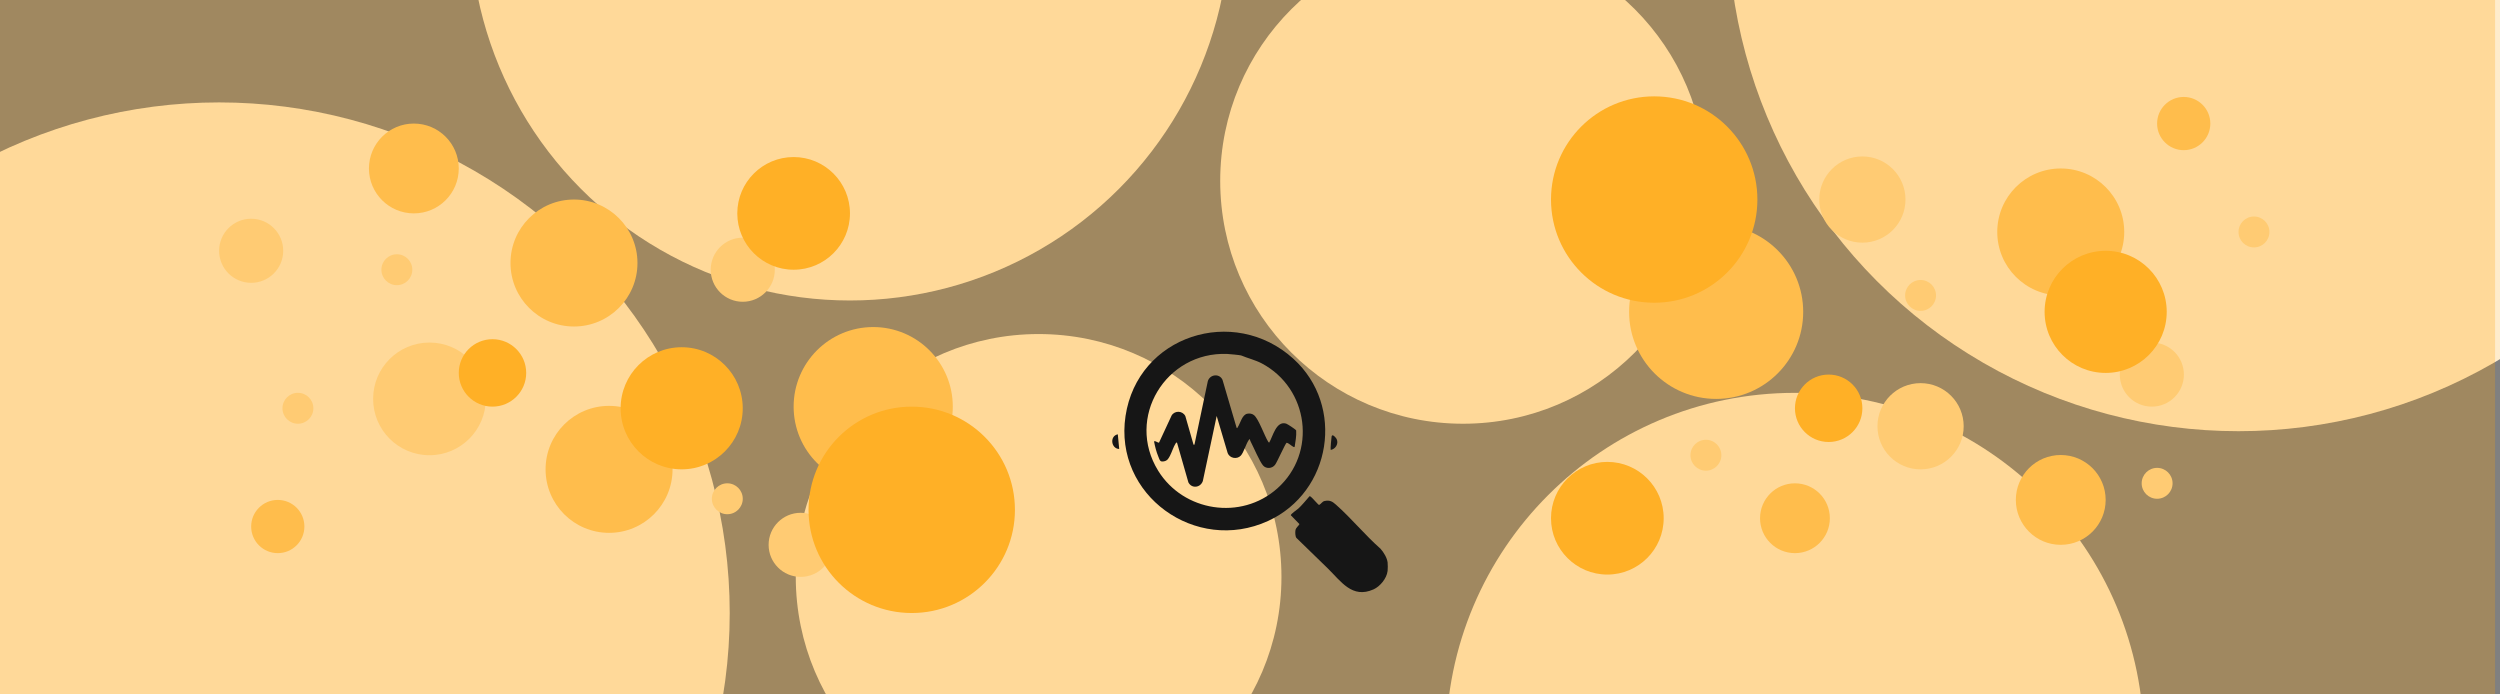 <svg xmlns="http://www.w3.org/2000/svg" viewBox="0 0 1440 400"><rect x="0" y="0" width="1440" height="400" fill="#808080" stroke="none"/><defs><style>      .cls-1 {        fill: #ffb533;      }      .cls-2 {        fill: #ffeccc;      }      .cls-3 {        fill: #ffc766;      }      .cls-4 {        fill: #ffa200;        opacity: .25;      }      .cls-5 {        fill: #ffda99;      }      .cls-6 {        fill: #161616;      }    </style></defs><g id="Ebene_5" data-name="Ebene 5"><circle class="cls-2" cx="126.21" cy="353.1" r="294.11"></circle><circle class="cls-2" cx="1289.39" cy="-45.74" r="294.11"></circle><circle class="cls-2" cx="1033.89" cy="427.25" r="200.97"></circle><circle class="cls-2" cx="489.57" cy="-45.74" r="218.82"></circle><circle class="cls-2" cx="598.24" cy="332.29" r="139.88"></circle><circle class="cls-2" cx="842.72" cy="104.19" r="139.88"></circle></g><g id="Ebene_3" data-name="Ebene 3"><circle class="cls-5" cx="247.37" cy="229.76" r="32.45"></circle><circle class="cls-5" cx="1106.25" cy="245.52" r="24.83"></circle><circle class="cls-5" cx="1072.73" cy="114.94" r="24.83"></circle><circle class="cls-5" cx="1239.46" cy="215.76" r="18.46"></circle><circle class="cls-5" cx="461.18" cy="313.83" r="18.46"></circle><circle class="cls-5" cx="427.83" cy="155.36" r="18.46"></circle><circle class="cls-5" cx="144.67" cy="144.45" r="18.46"></circle><circle class="cls-5" cx="228.59" cy="155.36" r="8.9"></circle><circle class="cls-5" cx="171.6" cy="235.17" r="8.9"></circle><circle class="cls-5" cx="418.93" cy="287.29" r="8.9"></circle><circle class="cls-5" cx="982.6" cy="262.21" r="8.9"></circle><circle class="cls-5" cx="1106.25" cy="170.17" r="8.9"></circle><circle class="cls-5" cx="1242.5" cy="278.39" r="8.9"></circle><circle class="cls-5" cx="1298.29" cy="133.61" r="8.9"></circle></g><g id="Ebene_2" data-name="Ebene 2"><circle class="cls-3" cx="988.5" cy="179.63" r="50.14"></circle><circle class="cls-3" cx="160" cy="303.28" r="15.33"></circle><circle class="cls-3" cx="1257.82" cy="71.17" r="15.33"></circle><circle class="cls-3" cx="1033.89" cy="298.5" r="20.11"></circle><circle class="cls-3" cx="1186.99" cy="133.61" r="36.57"></circle><circle class="cls-3" cx="350.82" cy="270.35" r="36.57"></circle><circle class="cls-3" cx="330.61" cy="151.5" r="36.57"></circle><circle class="cls-3" cx="502.97" cy="234.22" r="45.84"></circle><circle class="cls-3" cx="238.38" cy="97.04" r="25.87"></circle><circle class="cls-3" cx="1186.99" cy="287.95" r="25.87"></circle></g><g id="Ebene_1" data-name="Ebene 1"><circle class="cls-1" cx="457.13" cy="122.91" r="32.45"></circle><circle class="cls-1" cx="925.83" cy="298.5" r="32.45"></circle><circle class="cls-1" cx="952.82" cy="114.94" r="59.44"></circle><circle class="cls-1" cx="525.16" cy="293.66" r="59.44"></circle><circle class="cls-1" cx="283.67" cy="214.8" r="19.42"></circle><circle class="cls-1" cx="1053.31" cy="235.17" r="19.42"></circle><circle class="cls-1" cx="392.65" cy="235.17" r="35.17"></circle><circle class="cls-1" cx="1212.86" cy="179.63" r="35.17"></circle></g><g id="Ebene_4_Kopie" data-name="Ebene 4 Kopie"><rect class="cls-4" x="-2.84" width="1440" height="400"></rect></g><g id="Inhalt_Icon_Logo" data-name="Inhalt/Icon/Logo"><g id="Trenddiagnose"><path class="cls-6" d="M799.24,328.95c-.5,4.21-4.29,8.84-8.1,10.54-12.34,5.5-18.72-4.66-26.38-12.13-5.98-5.84-12.04-11.67-18.03-17.52-.71-.88-.75-3.39-.54-4.49.26-1.41,1.66-2.26,2.3-3.46l-4.98-5.1c-.12-.71,3.64-3.22,4.26-3.8,2.32-2.14,4.39-4.73,6.47-7.11.33-.12.51.06.76.23.91.61,4.26,4.66,4.78,4.76,1.2-.57,1.8-2.02,3.2-2.3,3.03-.62,4.47.29,6.58,2.16,8.83,7.82,16.73,17.52,25.64,25.37,1.77,1.98,3.74,5.18,4.06,7.84.14,1.13.14,3.89,0,5.02Z"></path><path class="cls-6" d="M744.97,206.63c29.98,27.17,21.94,76.76-14.6,93.46-41.62,19.03-88.91-14.91-82.07-60.44,6.96-46.3,62.3-64.16,96.67-33.02ZM714.9,204.74c-.5-.21-6.93-.83-8-.87-35.39-1.41-58.71,36.78-39.77,67.31,14.56,23.48,47.64,28.75,68.57,10.18,23.06-20.46,18.17-57.64-8.89-72.03-3.69-1.96-8.28-3.06-11.91-4.59Z"></path><path class="cls-6" d="M643.86,250.16l.8,8.45c-4.7-.13-5.62-7.5-.8-8.45Z"></path><path class="cls-6" d="M766.48,259.15c-.23-.31.37-6.95.53-7.79.36-1.81,2.57.83,2.91,1.56,1.25,2.64-.66,5.81-3.45,6.23Z"></path><path class="cls-6" d="M712.31,246.45c.42.41.46-.17.59-.34,1.57-2.24,2.5-7.33,5.64-7.83,1.38-.22,2.56-.05,3.68.78,2.67,1.96,6.11,11.95,8.22,15.31.1.17.5.65.63.55,2.14-3.61,3.98-12.62,9.73-10.93.73.22,5.64,3.4,5.8,3.97.23,3.13-.42,6.25-.86,9.34-.26.33-.32.29-.67.13-1.19-.54-2.54-2.1-3.97-2.4-.73.35-5.36,10.92-6.64,12.67-1.63,2.22-5.13,2.52-6.94.42-2.03-2.36-5.5-10.62-7.22-13.93-.18-.34-.29-.74-.34-1.12-.52-.11-.51.16-.72.47-1.55,2.23-2.93,7.21-4.56,8.92-2.2,2.31-6.35,1.52-7.53-1.45l-6.34-21.41-7.98,37.49c-1.35,3.87-6.4,4.51-8.32.76l-6.56-22.92c-.53-.11-.62.25-.85.61-1.14,1.75-2.12,4.91-3.15,6.89-.75,1.44-1.39,2.77-3.13,3.22-2.72.7-2.75-.56-3.65-2.71-1.16-2.77-1.87-5.72-2.44-8.66.7-.65,2.36,1.02,2.89.64l7.25-15.62c1.83-2.96,6.33-2.76,7.89.38l4.71,16.44h.53s7.73-36.67,7.73-36.67c1.33-3.92,6.72-4.43,8.44-.65l8.14,27.68Z"></path></g></g></svg>